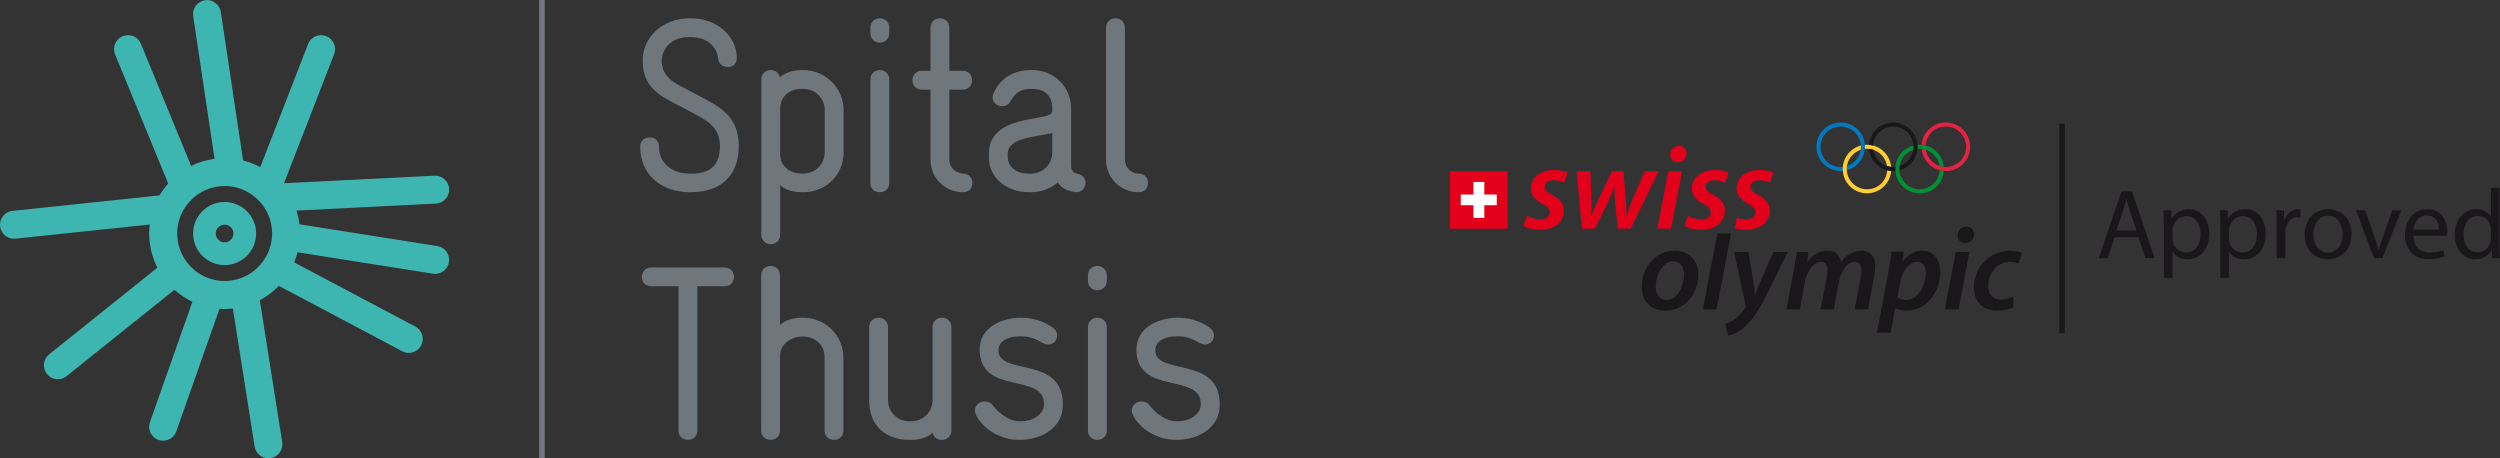 <?xml version="1.0" encoding="UTF-8"?>
<svg xmlns="http://www.w3.org/2000/svg" id="Ebene_1" version="1.1" viewBox="0 0 897.198 164.47">
  <rect x="0" y="0" width="897.198" height="164.47" fill="#333333" stroke="none"/>
  <defs>
    <style>
      .st0 {
        fill: #1a171b;
      }

      .st1 {
        fill: #fff;
      }

      .st2 {
        fill: #0079c0;
      }

      .st3 {
        fill: #6f777d;
      }

      .st4 {
        fill: #e42343;
      }

      .st5 {
        fill: #3db5b0;
      }

      .st6 {
        fill: #009036;
      }

      .st7 {
        fill: #e2001a;
      }

      .st8 {
        fill: #fece32;
      }
    </style>
  </defs>
  <g>
    <g>
      <path class="st3" d="M248.158,68.97h-.8c-9.15,0-17.6-5.6-17.6-16.36,0-2.22,1.69-3.29,3.38-3.29s3.38.98,3.38,3.38c0,6.31,5.16,9.6,10.93,9.6h.89c7.02,0,10.04-3.47,10.04-9.87,0-7.29-5.15-9.33-10.58-12.35-8.53-4.8-17.16-6.93-17.16-18.31,0-8.62,7.38-15.2,16.71-15.2h.89c8.53,0,16.18,6.04,16.18,14.22,0,2.22-1.51,3.29-3.2,3.29s-3.29-1.07-3.55-3.2c-.45-4.36-4.18-7.56-9.6-7.56h-.8c-7.38,0-9.78,5.33-9.78,8.44,0,6.49,5.51,8.44,10.31,11.02,8.89,4.8,17.33,7.65,17.33,19.73,0,10.22-6.22,16.44-16.98,16.44l.01.02Z"></path>
      <path class="st3" d="M288.338,68.97h-.62c-3.11,0-6.22-.89-7.73-2.58v17.87c0,2.22-1.69,3.38-3.38,3.38s-3.38-1.16-3.38-3.38V28.44c0-2.22,1.69-3.29,3.38-3.29,1.51,0,3.02.89,3.29,2.67,1.33-1.33,4.18-2.67,7.64-2.67h.8c7.82,0,14.4,6.4,14.4,14.31v15.29c0,8-6.31,14.22-14.4,14.22h0ZM295.978,39.46c0-4.18-3.38-7.56-7.64-7.56h-.8c-4,0-7.56,2.67-7.56,7.02v16.53c0,4.18,3.56,6.84,7.56,6.84h.8c4.27,0,7.64-3.38,7.64-7.56v-15.29.02Z"></path>
      <path class="st3" d="M315.748,15.29c-1.69,0-3.38-1.16-3.38-3.38v-1.95c0-2.22,1.69-3.38,3.38-3.38s3.38,1.16,3.38,3.38v1.95c0,2.22-1.69,3.38-3.38,3.38ZM315.748,68.97c-1.69,0-3.38-1.07-3.38-3.29V28.53c0-2.22,1.69-3.38,3.38-3.38s3.38,1.16,3.38,3.38v37.15c0,2.22-1.69,3.29-3.38,3.29Z"></path>
      <path class="st3" d="M345.578,68.97c-6.49,0-11.64-5.16-11.64-11.64v-25.16h-3.11c-2.22,0-3.38-1.69-3.38-3.38s1.16-3.38,3.38-3.38h3.11v-15.47c0-2.22,1.69-3.38,3.38-3.38s3.38,1.16,3.38,3.38v15.47h4.8c2.22,0,3.38,1.69,3.38,3.38s-1.15,3.38-3.38,3.38h-4.8v25.07c0,3.11,2.4,4.89,5.15,5.07,2.13.18,3.11,1.69,3.11,3.38s-.98,3.29-3.38,3.29v-.01Z"></path>
      <path class="st3" d="M386.258,68.97c-.27,0-.53,0-.62-.09-3.11-.44-4.89-1.69-6.04-3.38-2.58,2.22-5.96,3.47-9.6,3.47h-.8c-7.11,0-14.31-4.36-14.31-12.71v-1.07c0-14.04,20.26-11.64,22.49-14.58.27-.36.27-1.07.27-1.51,0-5.33-3.29-7.2-7.2-7.2h-.62c-3.64,0-5.51,1.51-7.2,4.44-.71,1.33-1.86,1.78-3.02,1.78-1.69,0-3.38-1.25-3.38-3.11,0-.62.09-1.16.36-1.6,2.85-6.4,8.62-8.27,13.24-8.27h.62c7.91,0,13.95,6.13,13.95,13.69v20.62c0,1.69.8,2.67,2.31,2.93,2.04.36,2.84,1.78,2.84,3.2,0,1.78-1.16,3.38-3.29,3.38v.01ZM377.638,47.73c-6.58,1.6-16,1.6-16,7.65v.71c0,3.82,3.02,6.22,7.55,6.22h.8c4.18,0,7.64-3.29,7.64-7.56v-7.02h.01Z"></path>
      <path class="st3" d="M408.578,68.97c-6.49,0-11.64-5.16-11.64-11.64V9.95c0-2.22,1.69-3.38,3.38-3.38s3.38,1.16,3.38,3.38v47.38c0,2.76,2.13,4.89,4.89,4.98,2.4,0,3.38,1.69,3.38,3.38s-.98,3.29-3.38,3.29l-.01-.01Z"></path>
      <path class="st3" d="M260.038,102.74h-9.78v51.82c0,2.22-1.69,3.29-3.38,3.29s-3.38-1.07-3.38-3.29v-51.82h-9.78c-2.22,0-3.38-1.69-3.38-3.38s1.15-3.38,3.38-3.38h26.31c2.22,0,3.38,1.69,3.38,3.38s-1.15,3.38-3.38,3.38h.01Z"></path>
      <path class="st3" d="M299.308,157.85c-1.69,0-3.38-1.07-3.38-3.29v-26.22c0-5.24-4-7.56-7.91-7.56s-8.09,2.49-8.09,7.11v26.67c0,2.22-1.69,3.29-3.38,3.29s-3.38-1.07-3.38-3.29v-55.73c0-2.22,1.69-3.38,3.38-3.38s3.38,1.16,3.38,3.38v17.87c1.51-1.69,4.62-2.67,7.73-2.67h.71c7.91,0,14.31,6.4,14.31,14.31v26.22c0,2.22-1.69,3.29-3.38,3.29h.01Z"></path>
      <path class="st3" d="M338.058,157.85c-1.51,0-3.02-.8-3.38-2.58-1.69,1.69-4.53,2.58-7.64,2.58h-.8c-7.64,0-14.31-4.36-14.31-14.22v-26.22c0-2.22,1.69-3.38,3.38-3.38s3.38,1.16,3.38,3.38v26.22c0,4.18,3.38,7.55,7.55,7.55h.8c4.26,0,7.64-3.38,7.64-7.55v-26.22c0-2.22,1.69-3.38,3.38-3.38s3.38,1.16,3.38,3.38v37.15c0,2.13-1.69,3.29-3.38,3.29Z"></path>
      <path class="st3" d="M366.058,157.85h-.53c-5.78,0-12.35-3.29-15.2-8.8-.27-.62-.44-1.16-.44-1.69,0-2.05,1.69-3.29,3.47-3.29,1.07,0,2.22.35,3.02,1.51,2.22,2.93,6.04,5.6,9.33,5.6h.45c5.42,0,8.44-3.02,8.53-5.95.27-11.82-23.11-3.02-23.11-19.82,0-8.53,8.98-11.38,14.58-11.38h.35c6.13,0,10.22,2.67,11.64,3.82.8.62,1.24,1.51,1.24,2.58,0,1.69-1.33,3.2-3.2,3.2-.62,0-1.24-.18-1.96-.53-1.87-.98-3.82-2.4-7.82-2.4h-.36c-4.98,0-7.64,2.22-7.73,4.8-.35,9.6,23.11,1.87,23.11,19.55v.36c0,8.27-7.91,12.44-15.38,12.44h.01Z"></path>
      <path class="st3" d="M393.818,104.16c-1.69,0-3.38-1.16-3.38-3.38v-1.95c0-2.22,1.69-3.38,3.38-3.38s3.38,1.16,3.38,3.38v1.95c0,2.22-1.69,3.38-3.38,3.38ZM393.818,157.85c-1.69,0-3.38-1.07-3.38-3.29v-37.15c0-2.22,1.69-3.38,3.38-3.38s3.38,1.16,3.38,3.38v37.15c0,2.22-1.69,3.29-3.38,3.29Z"></path>
      <path class="st3" d="M422.338,157.85h-.53c-5.78,0-12.36-3.29-15.2-8.8-.27-.62-.44-1.16-.44-1.69,0-2.05,1.69-3.29,3.47-3.29,1.07,0,2.22.35,3.02,1.51,2.22,2.93,6.04,5.6,9.33,5.6h.44c5.42,0,8.45-3.02,8.53-5.95.27-11.82-23.11-3.02-23.11-19.82,0-8.53,8.98-11.38,14.58-11.38h.36c6.13,0,10.22,2.67,11.65,3.82.8.62,1.25,1.51,1.25,2.58,0,1.69-1.33,3.2-3.2,3.2-.62,0-1.24-.18-1.96-.53-1.87-.98-3.82-2.4-7.82-2.4h-.36c-4.98,0-7.64,2.22-7.73,4.8-.35,9.6,23.11,1.87,23.11,19.55v.36c0,8.27-7.91,12.44-15.38,12.44h-.01Z"></path>
    </g>
    <rect class="st3" x="193.498" width="1.98" height="164.46"></rect>
    <g>
      <path class="st5" d="M80.608,72.49c-6.24,0-11.31,5.08-11.31,11.32s5.07,11.32,11.31,11.32,11.31-5.08,11.31-11.32-5.07-11.32-11.31-11.32ZM80.608,86.98c-1.76,0-3.18-1.42-3.18-3.18s1.42-3.18,3.18-3.18,3.18,1.42,3.18,3.18-1.42,3.18-3.18,3.18Z"></path>
      <path class="st5" d="M160.238,90.31c-.79-1.08-1.95-1.79-3.27-2l-49.51-7.82c-.21-1.67-.57-3.32-1.08-4.92l50.06-2.51c2.76-.14,4.89-2.5,4.75-5.26-.13-2.67-2.34-4.76-5.01-4.76l-54.25,2.71,17.99-46.3c1-2.58-.28-5.49-2.86-6.49-.58-.23-1.19-.34-1.82-.34-2.08,0-3.91,1.25-4.67,3.2l-17.16,44.16c-1.95-1.05-4.01-1.86-6.17-2.4l-7.99-53.29c-.4-2.68-2.96-4.64-5.7-4.21-1.32.2-2.49.9-3.29,1.98-.8,1.08-1.12,2.4-.93,3.72l7.67,51.21c-2.93.39-5.75,1.25-8.4,2.56L50.568,15.73c-.78-1.89-2.59-3.11-4.63-3.11-.66,0-1.3.13-1.91.38-1.24.51-2.2,1.47-2.72,2.71-.51,1.24-.52,2.6,0,3.84l19.06,46.31c-1.17,1.32-2.21,2.75-3.1,4.26l-52.78,5.56c-2.75.29-4.75,2.76-4.46,5.51.27,2.56,2.41,4.49,4.98,4.49.18,0,.35,0,.53-.03l48.2-5.08c-.13,1.09-.2,2.17-.2,3.24,0,4.25,1.01,8.47,2.94,12.26l-38.85,31.1c-2.16,1.73-2.51,4.89-.78,7.05.96,1.2,2.38,1.88,3.91,1.88,1.13,0,2.24-.39,3.13-1.1l38.71-30.99c1.95,1.74,4.11,3.18,6.45,4.29l-15.23,43.18c-.92,2.61.45,5.48,3.06,6.4.54.19,1.1.28,1.67.28,2.12,0,4.02-1.34,4.72-3.34l15.51-43.99c1.59.11,3.2.07,4.79-.1l7.81,49.51c.39,2.45,2.47,4.23,4.94,4.23.26,0,.52-.02.79-.06,2.73-.43,4.6-3.01,4.17-5.73l-8.04-50.94c2.54-1.35,4.83-3.08,6.82-5.15l44.31,23.48c.72.38,1.53.58,2.34.58,1.86,0,3.56-1.02,4.43-2.67,1.29-2.44.36-5.48-2.08-6.78l-43.48-23.04c.49-1.18.89-2.39,1.21-3.62l48.59,7.68c.26.04.53.06.79.06,2.48,0,4.56-1.78,4.94-4.23.21-1.32-.11-2.65-.9-3.73l.03-.01ZM97.158,87.78c-.24,1-.55,1.93-.91,2.78-.98,2.25-2.48,4.31-4.34,5.97-.64.57-1.24,1.04-1.8,1.42-2.08,1.4-4.42,2.31-6.95,2.69-.88.13-1.68.2-2.42.21h-.12c-2.44,0-4.82-.52-7.07-1.56-1.45-.67-2.79-1.52-3.99-2.55-1.88-1.61-3.36-3.57-4.4-5.83s-1.57-4.65-1.57-7.11c0-1.72.26-3.41.76-5.04.44-1.42,1.1-2.82,1.95-4.14.56-.87,1.2-1.69,1.92-2.46,1.02-1.08,2.18-2.04,3.45-2.83,2.37-1.48,5.1-2.35,7.9-2.52l.24-.02c.27-.02.54-.04.82-.04,2.24,0,4.42.44,6.5,1.3.9.37,1.8.85,2.68,1.41.23.15.45.3.67.46,2.05,1.46,3.78,3.38,5,5.56.12.21.22.42.38.74.68,1.37,1.18,2.78,1.46,4.19.23,1.11.34,2.25.34,3.39,0,1.3-.16,2.63-.49,3.97l-.01.01Z"></path>
    </g>
  </g>
  <g>
    <g>
      <path class="st2" d="M669.298,52.67c0-4.81-3.9-8.71-8.71-8.71s-8.71,3.9-8.71,8.71,3.9,8.71,8.71,8.71c.25,0,.51-.01.75-.03-.02-.23-.03-.46-.03-.69,0-.26.01-.51.03-.77-.25.03-.5.04-.76.04-4.01,0-7.26-3.25-7.26-7.26s3.25-7.26,7.26-7.26,7.26,3.25,7.26,7.26c0,3.22-2.1,5.95-5,6.9-.05.35-.08.72-.08,1.08,0,.15,0,.3.01.45,3.75-.97,6.52-4.38,6.52-8.43"></path>
      <path class="st4" d="M707.048,52.67c0,4.81-3.9,8.71-8.71,8.71-4.55,0-8.29-3.49-8.68-7.95.52.05,1.02.16,1.5.32.52,3.49,3.54,6.18,7.18,6.18,4.01,0,7.26-3.25,7.26-7.26s-3.25-7.26-7.26-7.26-7.01,3.01-7.25,6.81c-.46-.12-.95-.2-1.44-.25.35-4.49,4.11-8.02,8.68-8.02,4.81,0,8.71,3.9,8.71,8.71"></path>
      <path class="st6" d="M688.898,53.4c3.64,0,6.66,2.68,7.18,6.18.48.16.98.27,1.5.32-.39-4.45-4.13-7.95-8.68-7.95-.25,0-.5.01-.75.03.02.23.03.46.03.69,0,.26-.01.51-.03.77.25-.03.5-.04.76-.04M696.148,61.11c-.23,3.8-3.39,6.81-7.25,6.81s-7.26-3.25-7.26-7.26c0-3.22,2.1-5.95,5-6.9.05-.35.08-.71.08-1.08,0-.15,0-.3-.01-.45-3.75.97-6.52,4.38-6.52,8.43,0,4.81,3.9,8.71,8.71,8.71s8.33-3.53,8.69-8.02c-.49-.04-.97-.12-1.44-.25"></path>
      <path class="st8" d="M669.268,53.44c.02-.25.03-.51.03-.77,0-.23,0-.46-.03-.69.25-.02.5-.03.75-.03,4.55,0,8.29,3.49,8.68,7.95-.52-.05-1.02-.16-1.5-.32-.52-3.49-3.54-6.18-7.18-6.18-.26,0-.51.01-.76.04M678.708,61.35c-.35,4.49-4.11,8.02-8.68,8.02-4.81,0-8.71-3.9-8.71-8.71,0-4.05,2.77-7.46,6.52-8.43,0,.15.01.3.01.45,0,.37-.03.73-.08,1.08-2.9.95-5,3.68-5,6.9,0,4.01,3.25,7.26,7.26,7.26s7.01-3.01,7.24-6.81c.47.12.95.2,1.44.25"></path>
      <path class="st0" d="M679.458,43.96c-4.58,0-8.33,3.53-8.69,8.02.49.04.97.13,1.44.25.23-3.8,3.39-6.81,7.25-6.81s7.26,3.25,7.26,7.26c0,3.22-2.1,5.95-5,6.9-.05.35-.08.72-.08,1.08,0,.15,0,.3.01.45,3.75-.97,6.52-4.38,6.52-8.43,0-4.81-3.9-8.71-8.71-8.71M679.458,59.93c-3.64,0-6.66-2.68-7.18-6.18-.48-.16-.98-.26-1.5-.32.39,4.45,4.12,7.95,8.68,7.95.25,0,.51-.01.75-.03-.02-.23-.03-.46-.03-.69,0-.26.01-.51.03-.77-.25.03-.5.04-.76.04"></path>
      <polygon class="st0" points="616.058 111.03 621.238 83.78 616.308 83.78 611.128 111.03 616.058 111.03"></polygon>
      <path class="st0" d="M598.188,107.69c-2.48,0-3.98-1.98-3.98-4.81,0-3.87,2.29-9.1,6.21-9.1,2.98,0,3.94,2.61,3.94,4.74,0,4.08-2.45,9.17-6.13,9.17h-.04ZM597.628,111.5c6.99,0,11.87-6.01,11.87-13,0-4.55-2.89-8.52-8.43-8.52-7.03,0-11.9,6.06-11.9,13.04,0,4.91,3.22,8.49,8.42,8.49h.04v-.01Z"></path>
      <path class="st0" d="M622.338,90.44l4.09,18.97c.08.41.08.64-.1.97-.92,1.67-2.24,3.09-3.63,4.1-1.28.95-2.69,1.48-3.62,1.78l1.13,4.23c1.26-.23,3.97-1.23,6.32-3.53,2.77-2.65,5.06-6.33,7.56-11.35l7.51-15.17h-5.21l-4.42,10.14c-.96,2.26-1.48,3.63-1.97,4.91h-.1c-.18-1.41-.42-2.9-.8-5.14l-1.61-9.91h-5.17.02Z"></path>
      <path class="st0" d="M645.918,111.03l1.79-9.75c.76-4.19,3.39-7.31,5.67-7.31,1.99,0,2.46,1.42,2.46,2.97,0,.76-.11,1.55-.27,2.42l-2.2,11.66h4.76l1.84-9.87c.8-4.36,3.28-7.18,5.55-7.18,1.8,0,2.51,1.18,2.51,2.95,0,.82-.14,1.78-.29,2.58l-2.14,11.52h4.78l2.26-12.06c.2-1.1.35-2.62.35-3.53,0-3.66-2.19-5.47-5.02-5.47-2.86.03-5.46,1.4-7.31,4.21-.16-2.16-1.63-4.21-4.85-4.21-2.68,0-5.23,1.29-7.13,4.05h-.08l.45-3.58h-4.27c-.24,1.78-.54,3.92-1.02,6.39l-2.64,14.2h4.79l.01.01Z"></path>
      <path class="st0" d="M681.848,101.63c.88-4.81,3.6-7.62,6.09-7.62s3.24,2.11,3.24,3.98c0,4.65-3.11,9.72-6.94,9.72-1.41,0-2.51-.4-3.28-1.05l.89-5.03ZM678.498,119.41l1.66-8.8h.09c.75.44,2.2.88,4.1.88,7.03,0,11.99-6.69,11.99-13.88,0-4.02-2.04-7.64-6.5-7.64-2.64,0-5.2,1.4-6.96,3.86h-.09l.46-3.5h-4.44c-.26,2.09-.72,5.31-1.18,7.77l-4.04,21.31h4.91Z"></path>
      <path class="st0" d="M705.218,87.24c1.76,0,3.2-1.2,3.23-3.13,0-1.67-1.14-2.79-2.77-2.79s-3.12,1.31-3.14,3.14c0,1.64,1.1,2.78,2.64,2.78h.04ZM702.888,111.03l3.92-20.59h-4.92l-3.92,20.59h4.93-.01Z"></path>
      <path class="st0" d="M722.448,106.51c-1.05.47-2.47.99-4.38.99-2.76,0-4.53-1.75-4.53-4.83,0-4.3,2.99-8.69,7.77-8.69,1.37,0,2.34.29,3.1.63l1.28-3.82c-.79-.37-2.4-.8-4.22-.8-7.64,0-13.08,6.08-13.08,13.25,0,4.91,3.16,8.24,8.33,8.24,2.61,0,4.71-.58,5.91-1.17l-.18-3.8Z"></path>
      <path class="st7" d="M546.768,80.97c1.09.82,3.34,1.49,5.76,1.52,4.96.04,8.74-2.51,8.74-7.05,0-2.61-2-4.35-4.26-5.55-1.74-.89-2.65-1.69-2.65-2.84,0-1.4,1.27-2.38,3.12-2.38,1.69,0,3.07.51,3.86.92l1.24-3.56c-.9-.55-2.68-1.04-4.84-1.04-4.87,0-8.34,2.8-8.34,6.76,0,2.36,1.7,4.12,4.07,5.37,2.01,1.05,2.7,1.88,2.7,3.16,0,1.39-1.18,2.53-3.19,2.54-1.86,0-3.86-.78-4.95-1.36l-1.27,3.52.01-.01Z"></path>
      <path class="st7" d="M565.818,61.45l1.91,20.59h4.63l4.57-9.16c.89-1.86,1.43-3.4,2.42-5.89h.09c-.01,2.17.06,4.05.22,6.09l.93,8.97h4.62l10.08-20.59h-4.99l-4.42,10.07c-.85,2.2-1.5,4.04-2.12,6.05h-.1c.06-1.84-.04-3.72-.19-6.07l-.86-10.04h-4.11l-4.98,10.3c-.94,2.07-1.78,4-2.39,5.81h-.09c.1-2.01.14-3.68.06-6.1l-.35-10.01h-4.94l.01-.02Z"></path>
      <path class="st7" d="M602.048,58.25c1.76,0,3.2-1.2,3.23-3.13,0-1.67-1.14-2.78-2.77-2.78s-3.12,1.31-3.14,3.14c0,1.64,1.1,2.77,2.64,2.77h.04ZM599.728,82.04l3.92-20.59h-4.92l-3.92,20.59h4.92Z"></path>
      <path class="st7" d="M604.538,80.97c1.09.82,3.33,1.49,5.76,1.52,4.95.04,8.74-2.51,8.74-7.05,0-2.61-2-4.35-4.27-5.55-1.74-.89-2.65-1.69-2.65-2.84,0-1.4,1.27-2.38,3.12-2.38,1.68,0,3.07.51,3.86.92l1.24-3.56c-.9-.55-2.68-1.04-4.84-1.04-4.87,0-8.34,2.8-8.34,6.76,0,2.36,1.7,4.12,4.07,5.37,2.01,1.05,2.7,1.88,2.7,3.16,0,1.39-1.18,2.53-3.19,2.54-1.86,0-3.86-.78-4.95-1.36l-1.27,3.52.02-.01Z"></path>
      <path class="st7" d="M623.308,78.1c1.04.39,2.3.71,3.5.71,2.01,0,3.19-1.15,3.19-2.54,0-1.28-.69-2.11-2.7-3.16-2.38-1.25-4.07-3.01-4.07-5.37,0-3.97,3.47-6.76,8.34-6.76,2.16,0,3.94.5,4.84,1.04l-1.24,3.56c-.8-.41-2.18-.92-3.86-.92-1.85,0-3.12.98-3.12,2.38,0,1.15.91,1.95,2.65,2.84,2.27,1.19,4.27,2.93,4.27,5.55,0,4.54-3.79,7.08-8.74,7.05-1.37-.02-2.69-.25-3.77-.58l.73-3.8h-.02Z"></path>
      <rect class="st7" x="520.368" y="61.41" width="20.68" height="20.68"></rect>
      <polygon class="st1" points="537.158 69.81 532.698 69.81 532.698 65.29 528.788 65.29 528.788 69.81 524.238 69.81 524.238 73.65 528.788 73.65 528.788 78.21 532.698 78.21 532.698 73.65 537.158 73.65 537.158 69.81"></polygon>
    </g>
    <rect class="st0" x="739.028" y="44.42" width="1.98" height="75.18"></rect>
    <g>
      <path class="st0" d="M758.898,85.13l-2.49,7.54h-3.2l8.15-23.97h3.73l8.18,23.97h-3.31l-2.56-7.54h-8.5ZM766.758,82.71l-2.35-6.9c-.53-1.57-.89-2.99-1.24-4.38h-.07c-.36,1.42-.75,2.88-1.21,4.34l-2.35,6.94h7.22Z"></path>
      <path class="st0" d="M776.578,81.07c0-2.21-.07-3.98-.14-5.62h2.81l.14,2.95h.07c1.28-2.1,3.31-3.34,6.12-3.34,4.16,0,7.29,3.52,7.29,8.75,0,6.19-3.77,9.25-7.83,9.25-2.28,0-4.27-1-5.3-2.7h-.07v9.36h-3.09v-18.65ZM779.668,85.66c0,.46.07.89.14,1.28.57,2.17,2.45,3.66,4.7,3.66,3.31,0,5.23-2.7,5.23-6.65,0-3.45-1.81-6.4-5.12-6.4-2.13,0-4.13,1.53-4.73,3.88-.11.39-.21.85-.21,1.28v2.95h-.01Z"></path>
      <path class="st0" d="M796.818,81.07c0-2.21-.07-3.98-.14-5.62h2.81l.14,2.95h.07c1.28-2.1,3.31-3.34,6.12-3.34,4.16,0,7.29,3.52,7.29,8.75,0,6.19-3.77,9.25-7.83,9.25-2.28,0-4.27-1-5.3-2.7h-.07v9.36h-3.09v-18.65ZM799.908,85.66c0,.46.07.89.14,1.28.57,2.17,2.45,3.66,4.7,3.66,3.31,0,5.23-2.7,5.23-6.65,0-3.45-1.81-6.4-5.12-6.4-2.13,0-4.13,1.53-4.73,3.88-.11.39-.21.85-.21,1.28v2.95h-.01Z"></path>
      <path class="st0" d="M817.058,80.82c0-2.03-.04-3.77-.14-5.37h2.74l.11,3.38h.14c.78-2.31,2.67-3.77,4.77-3.77.36,0,.6.04.89.11v2.95c-.32-.07-.64-.11-1.07-.11-2.21,0-3.77,1.67-4.2,4.02-.07.43-.14.92-.14,1.46v9.18h-3.09v-11.84l-.01-.01Z"></path>
      <path class="st0" d="M843.908,83.92c0,6.37-4.41,9.14-8.57,9.14-4.66,0-8.25-3.41-8.25-8.86,0-5.76,3.77-9.14,8.54-9.14s8.29,3.59,8.29,8.86h-.01ZM830.248,84.09c0,3.77,2.17,6.62,5.23,6.62s5.23-2.81,5.23-6.69c0-2.92-1.46-6.62-5.16-6.62s-5.3,3.41-5.3,6.69Z"></path>
      <path class="st0" d="M848.818,75.45l3.38,9.68c.57,1.57,1.03,2.99,1.39,4.41h.11c.39-1.42.89-2.85,1.46-4.41l3.34-9.68h3.27l-6.76,17.22h-2.99l-6.54-17.22h3.34,0Z"></path>
      <path class="st0" d="M866.108,84.63c.07,4.23,2.77,5.98,5.9,5.98,2.24,0,3.59-.39,4.77-.89l.53,2.24c-1.1.5-2.99,1.07-5.73,1.07-5.3,0-8.47-3.49-8.47-8.68s3.06-9.28,8.07-9.28c5.62,0,7.11,4.94,7.11,8.11,0,.64-.07,1.14-.11,1.46h-12.09l.02-.01ZM875.288,82.39c.04-1.99-.82-5.09-4.34-5.09-3.17,0-4.55,2.92-4.8,5.09h9.14Z"></path>
      <path class="st0" d="M897.058,67.41v20.81c0,1.53.04,3.27.14,4.45h-2.81l-.14-2.99h-.07c-.96,1.92-3.06,3.38-5.87,3.38-4.16,0-7.36-3.52-7.36-8.75-.04-5.73,3.52-9.25,7.72-9.25,2.63,0,4.41,1.24,5.19,2.63h.07v-10.28h3.13ZM893.928,82.46c0-.39-.04-.92-.14-1.32-.46-1.99-2.17-3.63-4.52-3.63-3.24,0-5.16,2.85-5.16,6.65,0,3.49,1.71,6.37,5.09,6.37,2.1,0,4.02-1.39,4.59-3.73.11-.43.14-.85.14-1.35v-2.99h0Z"></path>
    </g>
  </g>
</svg>
